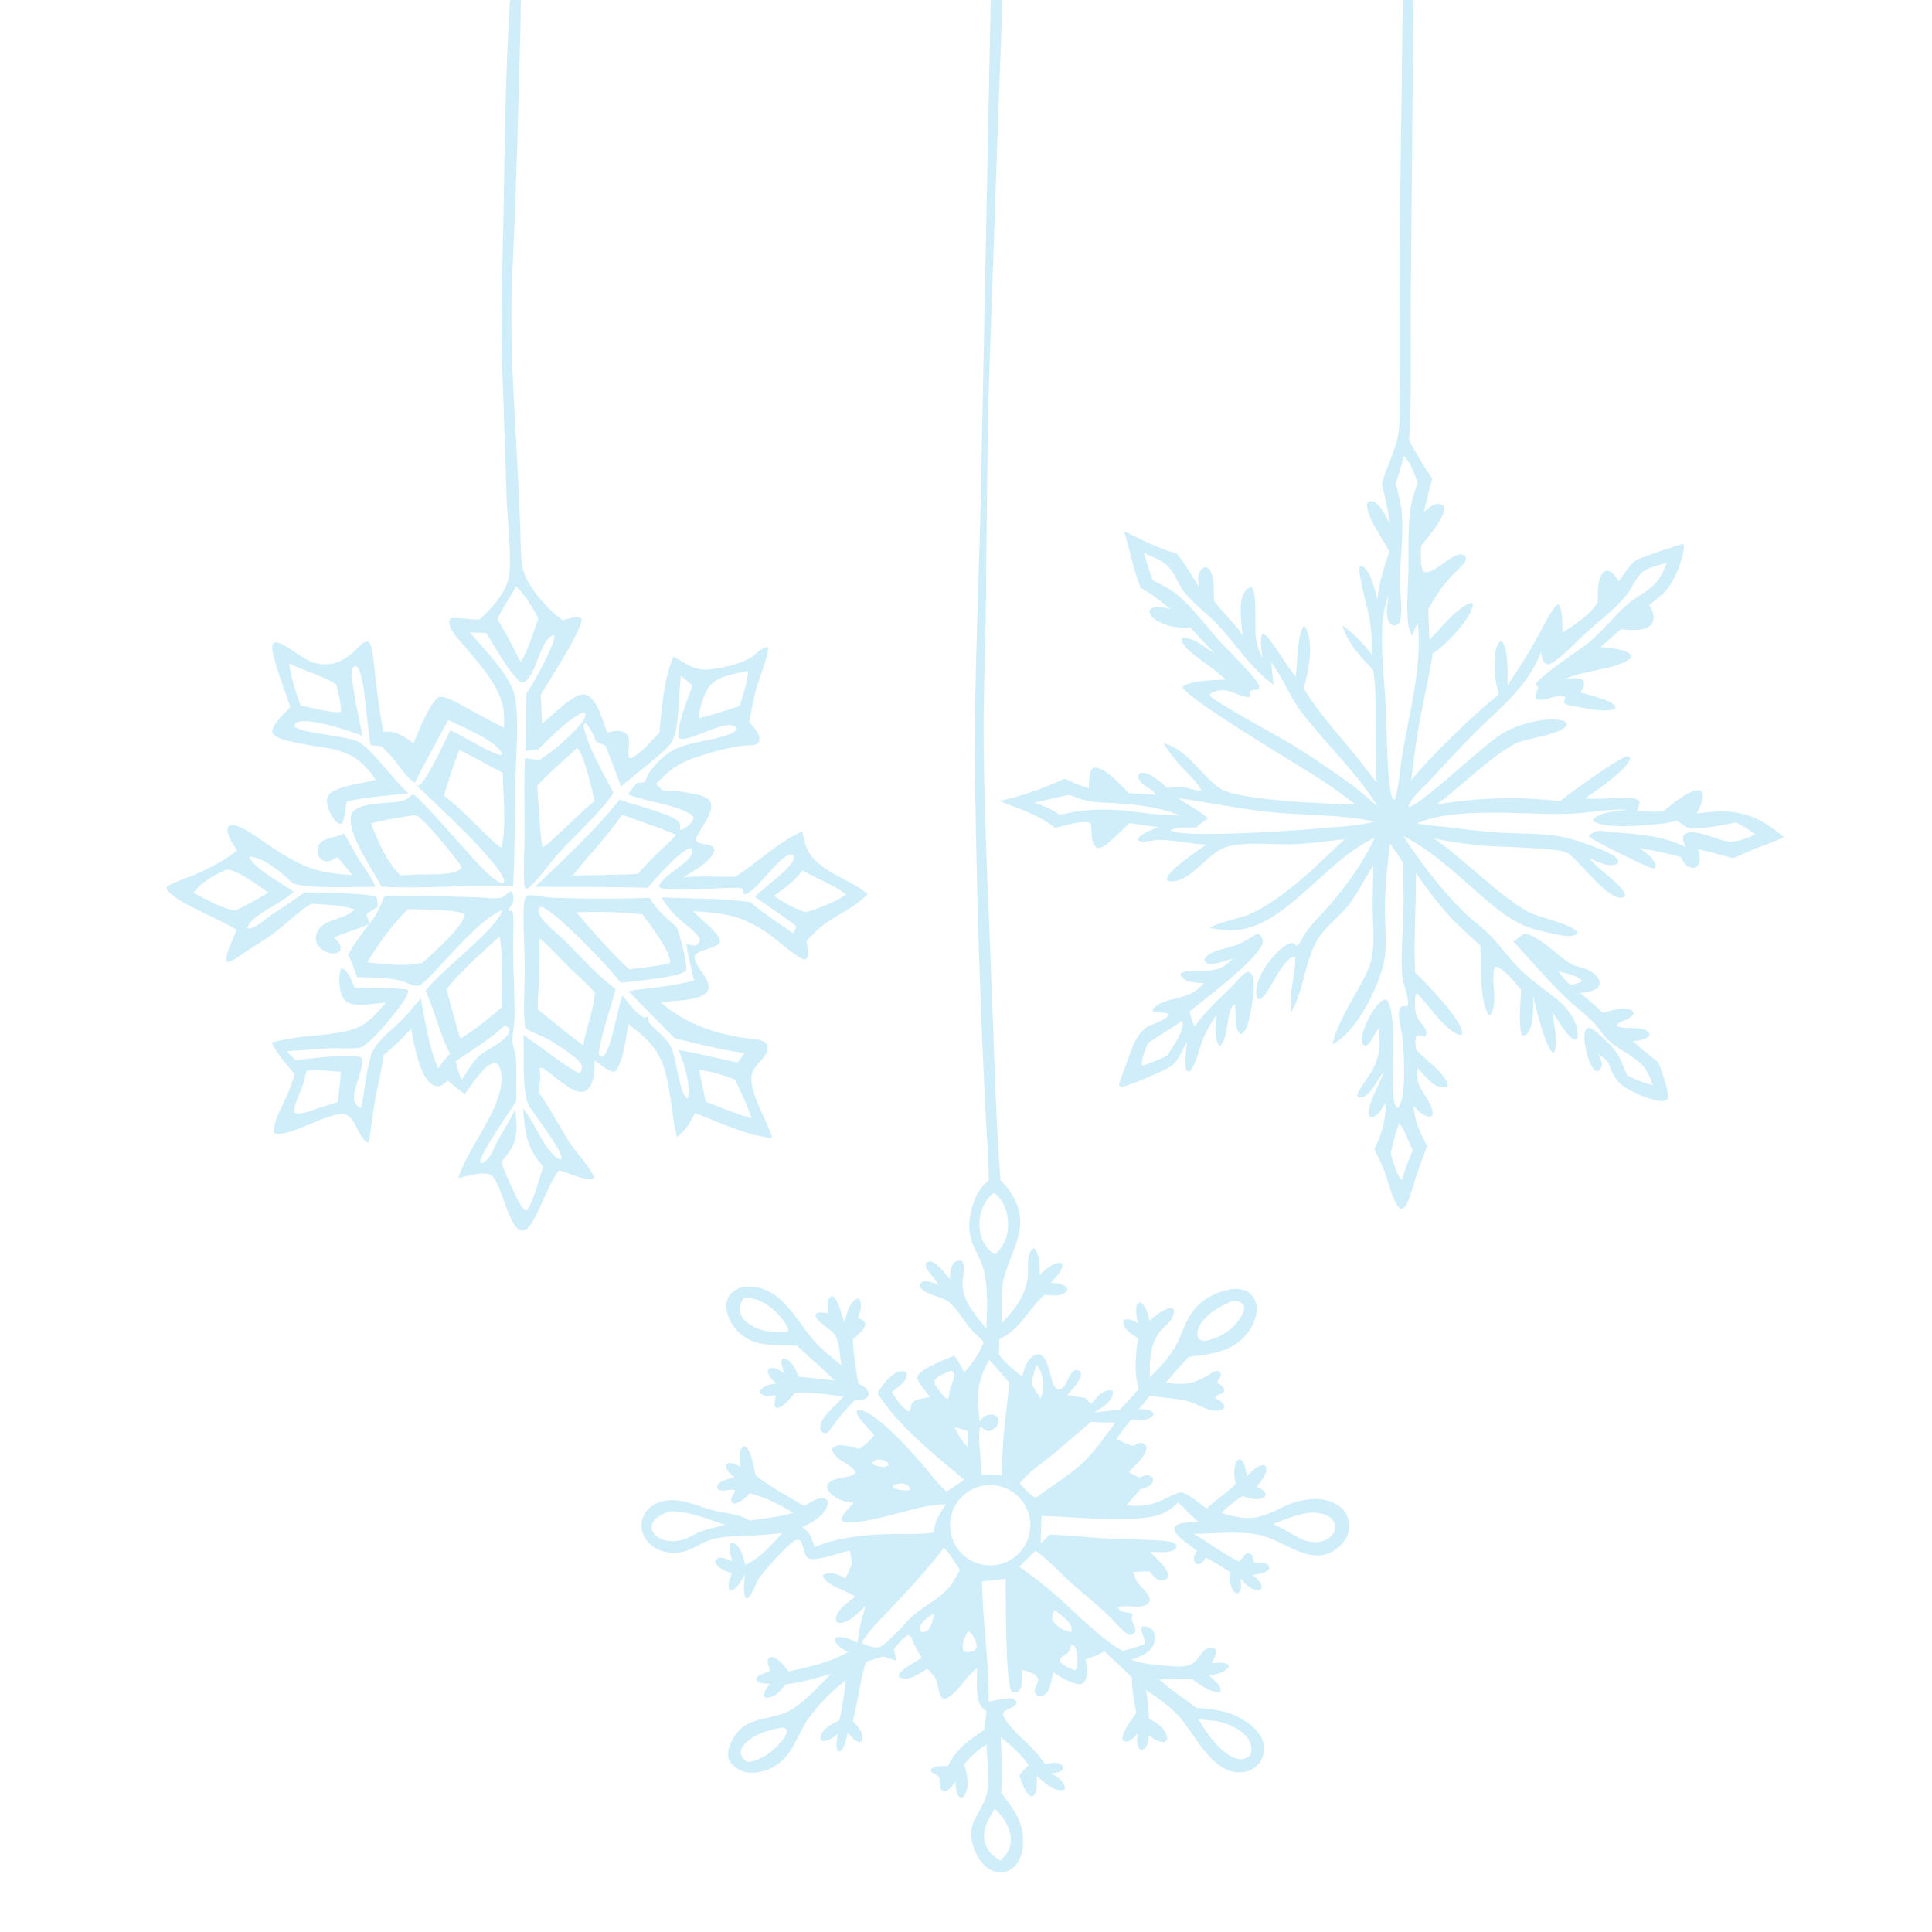 <?xml version="1.0" encoding="UTF-8"?> <svg xmlns="http://www.w3.org/2000/svg" width="477" height="477" viewBox="0 0 477 477" fill="none"><g clip-path="url(#clip0_36_7)"><path d="M183.373 317.735C183.452 317.726 183.531 317.715 183.61 317.708C192.479 316.912 195.983 325.187 200.806 330.828C202.826 333.191 205.338 335.109 207.734 337.069C207.333 334.848 207.344 331.75 206.266 329.792C205.205 327.863 201.654 326.789 201.311 324.581L201.735 324.189C202.717 323.905 203.565 324.085 204.549 324.24C204.484 323.36 204.386 322.448 204.426 321.566C204.459 320.834 204.699 320.488 205.228 320.011L205.756 320.101C207.291 321.592 207.507 324.271 208.408 326.192L208.559 326.509C208.866 325.239 209.119 323.764 209.733 322.617C210.217 321.712 210.844 320.877 211.855 320.57L212.291 320.862C212.873 322.54 212.382 323.698 211.861 325.318L213.262 326.092C213.448 326.416 213.654 326.626 213.635 327.015C213.574 328.286 211.425 329.845 210.543 330.703C210.713 334.301 211.265 338.086 211.964 341.619C213.163 342.271 214.032 342.615 214.498 343.96C214.415 344.38 214.447 344.601 214.133 344.921C213.249 345.819 212.134 345.719 210.967 345.766C208.796 347.919 206.936 350.189 205.159 352.675L204.438 353.668C203.885 353.88 203.795 353.862 203.209 353.749C202.765 353.291 202.545 353.098 202.517 352.411C202.413 349.915 206.535 346.861 208.037 345.066L208.223 344.841C204.345 344.213 200.182 343.706 196.249 343.932C195.243 345.091 193.492 347.445 191.869 347.604C191.536 347.637 191.601 347.563 191.319 347.289C191.137 346.389 191.367 345.567 191.548 344.686L191.342 344.48C190.743 344.512 190.192 344.632 189.603 344.7C188.848 344.786 188.321 344.448 187.743 343.993C187.653 343.55 187.558 343.569 187.875 343.14C188.724 341.995 190.332 341.763 191.626 341.575C190.678 340.617 189.569 339.786 189.558 338.33C189.783 338.01 189.774 337.88 190.185 337.781C191.403 337.488 192.651 338.472 193.663 339.056C193.519 338.664 193.38 338.269 193.244 337.874C192.97 337.066 192.719 336.394 193.125 335.571C193.527 335.426 193.523 335.339 193.952 335.513C195.696 336.221 196.516 338.298 197.198 339.901C200.161 340.176 203.12 340.489 206.075 340.84C203.062 337.895 199.862 335.106 196.757 332.255C192.811 331.925 188.92 332.562 185.192 330.849C182.667 329.673 180.719 327.532 179.787 324.906C179.266 323.405 179.088 321.713 179.847 320.259C180.603 318.809 181.889 318.226 183.373 317.735ZM194.073 328.866L194.62 328.701C194.687 327.581 193.133 325.607 192.394 324.779C190.442 322.592 187.705 320.646 184.699 320.474C184.345 320.454 183.998 320.474 183.644 320.494C182.882 321.577 182.515 322.505 182.729 323.848C182.945 325.205 183.936 326.193 185.027 326.943C187.791 328.844 190.862 328.949 194.073 328.866Z" fill="#D0EEF9"></path><path d="M310.349 230.568C310.722 230.626 310.882 230.739 311.197 230.935C311.53 231.417 311.827 231.965 311.773 232.577C311.445 236.264 296.86 247.151 293.681 249.729C294.03 251.022 294.453 252.263 294.914 253.52C297.591 249.632 300.822 246.825 304.148 243.536C305.153 242.541 306.133 241.216 307.246 240.361C307.737 239.984 308.005 239.944 308.596 240.037C308.832 240.277 308.88 240.301 309.072 240.627C310.249 242.623 308.919 249.656 308.306 251.985C307.984 253.211 307.533 254.685 306.383 255.361C304.533 254.352 305.42 250.001 304.824 248.096L304.506 248.056C302.522 250.944 303.565 255.546 301.305 258.159L300.934 258.125C299.703 255.96 300.077 252.993 300.335 250.64C299.048 252.481 297.927 254.346 297.054 256.422C295.946 259.055 295.564 262.544 293.57 264.648L292.95 264.289C292.215 262.572 292.983 259.207 293.042 257.286C291.904 259.072 291.326 261.083 289.795 262.627C289.4 263.025 288.945 263.401 288.452 263.671C286.983 264.475 278.031 268.417 276.864 268.351C276.464 268.328 276.476 268.195 276.25 267.913C276.25 267.377 279.792 257.857 280.227 257.047C280.876 255.84 281.729 254.683 282.817 253.837C284.231 252.739 287.903 252.04 288.622 250.441C287.607 249.73 285.861 250.196 284.638 249.673L284.541 249.289C286.519 246.642 291.103 246.751 293.953 245.335C295.254 244.688 296.241 243.766 297.273 242.772C296.084 242.646 294.642 242.624 293.497 242.293C292.6 242.033 291.854 241.488 291.404 240.671L291.556 240.306C293.34 239.302 296.3 239.787 298.326 239.638C300.916 239.447 302.592 238.621 304.255 236.673C302.399 237.163 299.738 238.448 297.892 237.829C297.455 237.363 297.416 237.372 297.384 236.741C298.758 234.474 303.621 234.115 305.931 233.047C307.441 232.348 308.905 231.4 310.349 230.568ZM283.467 257.534C282.747 259.243 281.976 260.898 281.891 262.778L282.132 263.141C284.161 262.332 286.25 261.585 288.214 260.63C289.334 258.602 292.544 254.48 291.943 252.183L291.806 252.022C289.151 254.067 286.152 255.565 283.467 257.534Z" fill="#D0EEF9"></path><path d="M376.19 230.531C379.751 230.739 384.452 235.902 387.54 237.792C389.008 238.691 390.9 238.846 392.449 239.63C393.351 240.086 394.755 241.312 394.931 242.365C395.037 243.001 394.903 243.313 394.476 243.786C393.589 244.766 391.423 245.02 390.16 245.176C392.052 246.774 393.964 248.35 395.748 250.071C397.549 249.564 400.508 248.58 402.34 249.227C402.891 249.422 403.117 249.58 403.363 250.101C402.681 251.918 399.918 251.829 399.074 253.224C401.072 254.521 405.387 252.943 407.104 254.955C407.348 255.241 407.216 255.401 407.158 255.735C406.191 256.86 404.55 256.879 403.168 257.087C405.166 258.955 407.422 260.629 409.534 262.372C410.044 264.175 412.389 269.874 411.692 271.419C411.595 271.633 411.545 271.638 411.301 271.71C409.035 272.381 404.453 270.238 402.433 269.168C399.382 267.552 398.109 265.608 397.132 262.405C396.472 261.51 395.555 260.933 394.664 260.287C394.936 260.959 395.527 262.07 395.487 262.794C395.443 263.6 395.121 263.967 394.512 264.448C393.979 264.398 393.763 264.299 393.411 263.876C391.982 262.159 390.855 257.185 391.256 254.973C391.37 254.345 391.539 254.154 392.044 253.793C392.296 253.791 392.428 253.773 392.689 253.86C393.579 254.155 394.457 255.089 395.149 255.696C397.243 257.534 399.099 259.333 400.239 261.932C400.737 263.067 401.064 264.181 401.681 265.271C401.725 265.349 401.77 265.425 401.815 265.502C403.847 266.616 405.858 267.355 408.09 267.968C407.499 266.246 406.755 264.385 405.504 263.035C403.044 260.381 399.541 259.176 396.981 256.713C395.607 255.391 394.69 253.638 393.323 252.308C391.07 250.117 388.52 248.227 386.269 246.027C381.898 241.755 377.81 236.976 373.656 232.477L376.19 230.531ZM387.923 243.245C388.715 242.987 389.517 242.746 390.298 242.459L390.536 242.122C389.603 240.831 386.335 240.302 384.832 239.818C385.694 241.207 386.567 242.291 387.923 243.245Z" fill="#D0EEF9"></path><path d="M125.91 0H128.573C128.623 5.855 128.326 11.708 128.194 17.56C127.905 29.765 127.537 41.967 127.091 54.167C126.803 61.195 126.361 68.253 126.269 75.284C126.094 88.517 127.081 101.84 127.749 115.059C128.015 120.215 128.253 125.372 128.461 130.53C128.588 133.716 128.486 137.124 129.068 140.26C129.878 144.623 135.32 150.615 138.943 153.114C140.14 152.818 141.848 152.191 143.062 152.489C143.538 152.605 143.355 152.511 143.633 152.995C143.072 156.699 135.729 167.667 133.48 171.598C133.709 173.934 133.697 176.322 133.773 178.669C136.542 176.54 139.246 173.51 142.329 171.913C143.125 171.501 143.996 171.264 144.872 171.608C147.511 172.644 148.981 178.418 149.919 180.857C151.161 180.578 152.607 180.167 153.837 180.68C156.614 181.838 154.531 185.124 155.336 187.095L155.814 187.179C158.41 185.983 160.805 182.875 162.801 180.85C163.426 174.741 163.818 167.806 166.263 162.127C168.921 163.401 170.706 165.252 173.868 165.324C177.089 165.398 184.087 163.734 186.341 161.658C187.17 160.895 188.481 159.698 189.631 159.793C190.04 161.034 187.104 168.505 186.668 170.183C185.982 172.821 185.507 175.527 184.987 178.201C185.816 179.373 187.532 180.852 187.516 182.386C187.5 183.942 186.18 183.997 184.984 184.014C180.702 184.078 170.948 186.775 167.292 188.974C165.283 190.181 163.644 191.883 161.999 193.527C162.501 194.094 163.049 194.619 163.585 195.153C166.483 195.188 169.304 195.499 172.126 196.186C173.247 196.458 174.816 196.85 175.373 197.989C176.561 200.419 172.574 204.961 171.732 207.276C172.226 208.691 174.588 208.145 175.711 208.921C176.239 209.287 176.249 209.424 176.351 210.013C175.603 212.807 171.061 215.055 168.724 216.608C172.945 216.193 177.312 216.568 181.56 216.457C187.097 212.925 192.037 207.913 198.1 205.284C198.431 206.716 198.683 208.306 199.304 209.644C201.855 215.147 209.565 216.851 214.06 220.593C214.127 220.648 214.193 220.707 214.26 220.763C209.618 225.463 203.601 226.568 199.125 232.491C199.311 233.453 199.615 234.604 199.531 235.588C199.477 236.23 199.299 236.505 198.834 236.92C197.306 237.002 191.441 231.719 189.73 230.542C183.018 225.926 179.081 225.518 171.147 224.945C172.715 226.827 177.264 230.015 177.752 232.209C178.144 233.969 172.66 234.243 171.536 235.909C171.143 237.919 174.353 240.755 174.869 242.914C175.037 243.619 174.98 244.354 174.505 244.94C172.657 247.22 165.924 247.027 163.051 247.431C168.811 252.401 175.604 254.94 183.065 256.177C184.585 256.429 187.156 256.397 188.499 257.111C189 257.377 189.381 257.73 189.492 258.3C189.9 260.396 187.192 262.269 186.166 263.894C183.528 268.072 189.666 276.635 190.642 280.982C184.262 280.318 177.588 277.128 171.616 274.811C170.411 277.228 169.256 279.046 167.131 280.764C166.304 277.705 166.046 274.469 165.562 271.337C164.078 261.743 162.825 258.526 155.087 252.831C154.705 255.571 153.815 262.734 151.798 264.571C150.256 264.741 148.125 262.684 146.813 261.82C146.765 264.017 146.853 266.661 145.48 268.513C145.029 269.122 144.492 269.478 143.725 269.57C141.175 269.875 136.645 265.444 134.522 264.022C134.006 263.677 133.709 263.565 133.111 263.696C133.729 265.13 133.158 268.032 132.955 269.608C135.921 273.779 138.212 278.349 140.996 282.628C142.117 284.351 146.677 289.294 146.641 290.91C144.942 291.864 140.185 289.473 138.252 289.03C138.159 289.009 138.066 288.989 137.972 288.969C135.295 292.661 133.994 297.189 131.754 301.132C131.213 302.085 130.373 303.641 129.193 303.825C125.617 304.381 123.859 291.437 121.135 290.071C119.226 289.113 115.146 290.444 113.123 290.871C115.661 283.498 121.115 277.416 123.279 269.968C123.953 267.644 124.24 265.109 123.049 262.906C122.593 262.584 122.4 262.373 121.801 262.507C119.202 263.084 116.381 268.163 114.706 270.128C113.294 269.056 111.91 267.946 110.557 266.799C110.005 267.265 109.263 267.983 108.53 268.134C107.777 268.289 107.146 268.096 106.531 267.669C103.543 265.587 102.178 257.51 101.489 254.01C99.355 256.374 97.156 258.523 94.678 260.526C94.299 264.177 93.272 267.856 92.622 271.478C92 274.944 91.716 278.456 91.064 281.913L90.638 282.046C89.197 281.364 87.97 277.825 86.963 276.479C86.447 275.79 85.864 275.257 84.989 275.096C81.41 274.437 71.703 280.619 68.115 279.896C67.737 279.82 67.839 279.811 67.612 279.451C67.643 276.351 69.624 273.377 70.809 270.626C71.556 268.894 72.153 267.084 72.76 265.299C70.749 262.594 68.486 260.512 67.082 257.373C68.991 256.899 70.897 256.477 72.847 256.203C77.529 255.546 85.623 255.421 89.522 253.08C91.802 251.71 93.548 249.5 95.307 247.542C92.803 247.725 89.105 248.455 86.694 247.827C85.789 247.591 85.088 247.071 84.625 246.253C83.76 244.723 83.512 241.232 84.059 239.536C84.192 239.121 84.093 239.268 84.484 239.046C85.974 239.605 86.958 242.565 87.619 243.963C90.133 243.761 98.246 243.919 100.614 244.318L100.811 244.713C100.576 245.728 100.104 246.529 99.526 247.386C97.966 249.7 91.192 258.301 88.702 258.703C88.611 258.717 88.52 258.725 88.429 258.738C86.156 259.049 83.87 258.708 81.587 258.796C77.998 258.935 74.427 259.365 70.832 259.492C71.494 260.321 72.238 261.036 73.001 261.768C75.804 261.41 87.183 259.956 89.035 261.038C90.77 262.052 86.551 269.597 87.541 272.024C87.819 272.705 88.405 273.267 89.08 273.539C89.659 272.52 90.226 265.862 90.795 263.879C91.176 262.552 91.341 260.943 91.929 259.706C93.417 256.576 97.181 253.976 99.561 251.478C101.092 249.872 102.446 248.107 103.894 246.426C104.898 251.742 105.982 258.941 108.199 263.834C109.058 262.438 109.998 261.316 111.127 260.138C108.503 255.346 107.398 249.639 105.085 244.618C109.115 239.241 122.045 230.09 124.103 224.659C117.215 227.279 106.063 242.442 103.456 243.31C102.529 243.618 101.126 242.945 100.296 242.61C96.784 241.191 91.957 241.382 88.16 241.257C87.43 239.405 86.98 237.533 85.957 235.797C87.26 233.124 89.387 230.618 91.063 228.15C88.26 229.435 85.257 230.279 82.407 231.472C83.035 232 83.689 232.566 83.99 233.356C84.207 233.926 84.146 234.24 83.942 234.792C83.351 235.281 82.848 235.448 82.09 235.398C80.838 235.316 79.587 234.681 78.774 233.724C78.206 233.054 77.869 232.244 77.986 231.353C78.508 227.369 82.986 227.301 85.739 225.865C86.4 225.519 87.01 225.001 87.593 224.538C84.219 223.392 80.426 223.371 76.901 223.134C73.669 225.005 71.02 227.787 68.07 230.057C65.704 231.877 63.047 233.39 60.555 235.041C59.373 235.825 57.852 237.096 56.5 237.467C56.142 237.566 56.244 237.53 55.895 237.322C55.765 234.979 57.638 231.805 58.41 229.563C54.267 226.893 44.355 223.229 41.55 220.075C41.173 219.651 41.111 219.435 41.174 218.887C43.182 217.703 45.469 217.023 47.619 216.136C51.215 214.654 55.274 212.54 58.336 210.153L58.578 209.962C57.634 208.66 56.675 207.216 56.267 205.642C56.087 204.952 56.134 204.531 56.513 203.938C57.432 203.488 58.398 203.848 59.285 204.221C61.166 205.012 62.848 206.286 64.532 207.421C67.996 209.754 71.699 212.361 75.579 213.925C79.285 215.42 83.034 215.805 86.978 216.046L83.303 211.595C82.249 212.222 81.289 212.961 80.006 212.572C79.394 212.386 78.933 211.883 78.659 211.328C78.316 210.632 78.338 209.686 78.581 208.964C79.345 206.69 82.628 207.008 84.517 205.944L84.828 205.765C86.128 207.52 87.021 209.563 88.153 211.424C89.684 213.939 91.543 216.197 92.697 218.928C88.351 218.972 76.155 219.454 72.614 218.175C71.866 217.905 71.267 217.116 70.673 216.595C68.312 214.523 65.009 211.822 61.766 211.516L61.616 211.832C63.463 214.926 69.493 217.954 72.499 220.199C70.584 221.916 68.31 223.124 66.137 224.473C64.57 225.445 61.556 227.21 61.12 229.08L61.349 229.269C62.019 229.22 62.512 229.036 63.099 228.702C64.318 228.009 65.454 226.958 66.629 226.163C69.492 224.227 72.388 222.378 75.171 220.324C78.687 220.393 90.196 220.421 92.849 221.4C93.316 222.172 93.195 223.14 93.198 224.015C92.193 224.518 91.359 225.016 90.479 225.72L91.2 228.081C92.593 226.482 93.317 224.973 94.165 223.061C94.375 222.588 94.595 221.836 94.885 221.427C95.346 220.777 115.829 221.492 118.157 221.549C119.716 221.588 122.217 222.013 123.694 221.63C124.431 221.438 125.251 220.601 125.824 220.111L126.315 220.159C126.519 220.407 126.636 220.608 126.692 220.929C126.931 222.302 126.654 223.051 125.819 224.15C125.525 224.537 125.623 224.285 125.592 224.849L126.426 224.879C127.04 225.54 126.666 232.187 126.669 233.468C126.684 239.332 127.078 245.218 127.041 251.068C127.029 253.065 126.494 255.009 126.528 257.019C126.55 258.355 127.218 259.601 127.328 260.942C127.625 264.526 127.415 268.29 127.416 271.892C126.039 274.171 118.27 285.211 118.557 286.937C118.87 287.127 118.829 287.211 119.117 287.12C119.885 286.875 120.663 285.889 121.092 285.244C121.703 284.322 122.02 283.21 122.554 282.237C124.099 279.425 125.868 276.721 127.208 273.801C127.333 274.908 127.43 276.018 127.5 277.13C127.787 281.467 126.572 283.667 123.78 286.839C124.583 289.291 125.653 291.735 126.782 294.054C127.354 295.226 128.698 298.506 129.952 298.941C131.297 297.948 133.48 289.989 134.105 287.991C129.959 283.457 129.606 279.538 129.13 273.662C131.943 277.099 133.393 281.63 136.369 284.86C136.921 285.458 137.685 286.21 138.542 286.24C139.461 284.695 131.659 274.905 130.578 272.964C128.792 269.755 129.46 259.627 129.245 255.478C132.032 257.408 140.843 264.213 143.026 264.944L143.384 264.617C143.526 264.133 143.736 263.706 143.645 263.202C143.31 261.348 136.776 257.376 135.011 256.434C133.282 255.512 131.353 254.948 129.726 253.849C129.052 250.998 129.584 242.235 129.557 238.74C129.521 233.914 129.125 229.002 129.288 224.188C129.322 223.179 129.437 222.284 129.843 221.35C130.28 221.026 130.653 220.984 131.182 221.009C132.83 221.088 134.463 221.543 136.145 221.624C144.213 221.947 152.29 221.962 160.358 221.67C162.188 224.687 164.465 226.639 167.081 228.908C167.915 231.166 169.743 237.436 169.373 239.685C167.663 241.282 155.966 242.329 153.226 242.627C151.143 239.516 136.739 224.527 133.681 223.924C133.355 223.86 133.424 223.922 133.128 224.161C132.997 224.56 132.898 224.717 132.963 225.146C133.086 225.957 133.623 226.613 134.14 227.218C135.643 228.981 137.596 230.44 139.247 232.08C143.463 236.266 147.265 240.582 151.999 244.227C150.963 248.154 148.035 256.762 147.841 260.284C148.189 260.732 148.236 260.722 148.79 260.872C150.882 259.636 152.486 248.909 153.565 246.088L153.681 245.791C155.134 247.505 157.051 250.321 159.09 251.277C159.455 251.127 159.715 251.042 160.11 250.973C160.071 251.482 160.126 251.91 160.21 252.412C161.856 254.471 164.496 256.131 165.679 258.488C167.03 261.176 167.653 269.914 169.681 271.256L169.929 270.905C170.343 266.778 168.987 263.034 167.552 259.246C172.435 260.055 177.202 261.301 182.038 262.329C182.707 261.618 183.265 260.79 183.845 260.006C177.951 259.151 172.244 257.779 166.484 256.287C162.781 252.379 158.877 248.654 155.204 244.731C160.57 243.712 166.07 243.62 171.33 242.059C170.753 239.105 169.816 236.162 169.486 233.174C169.76 232.862 170.98 233.611 171.831 233.44C172.416 232.971 172.583 232.647 172.88 231.982C171.916 229.943 168.827 228.066 167.194 226.456C165.658 224.943 164.401 223.374 163.251 221.553C170.586 221.935 177.947 221.654 185.241 222.751L185.241 222.768C188.552 225.522 192.288 227.98 195.833 230.429C196.118 229.895 196.517 229.312 196.523 228.693C196.526 228.309 187.397 222.23 186.365 221.357C188.448 219.318 194.956 214.688 195.841 212.413C196.079 211.801 196.035 211.658 195.824 211.081C193.231 209.921 187.131 219.834 184.172 220.701C183.767 220.82 183.928 220.8 183.508 220.558L183.431 219.724C183.35 219.605 183.302 219.455 183.188 219.368C182.247 218.649 166.33 220.423 163.192 219.228C162.734 219.053 162.896 219.168 162.678 218.684C164.233 215.645 169.541 213.625 170.857 210.78C171.072 210.315 171.052 209.88 170.828 209.44C170.748 209.432 170.669 209.413 170.589 209.417C168.278 209.52 161.491 217.279 159.902 219.204C150.671 218.879 141.369 219.046 132.123 218.931C139.285 212.025 146.797 205.25 152.946 197.408C156.446 198.76 165.148 200.69 167.574 202.837C167.814 203.295 167.919 203.586 167.908 204.098C167.901 204.405 167.897 204.607 167.945 204.918C169.02 204.726 170.191 203.726 170.817 202.854C171.179 202.349 171.249 202.071 171.147 201.473C167.551 198.68 159.631 198.015 155.029 196.114C155.749 195.079 156.463 194.164 157.345 193.256C158.032 193.224 158.787 193.299 159.359 192.871C159.533 192.314 159.72 191.729 160.003 191.216C160.597 190.139 161.594 189.094 162.419 188.186C167.178 182.946 172.818 183.683 178.983 181.649C180.081 181.287 181.367 180.972 181.919 179.889L181.778 179.542C179.24 177.283 170.929 183.056 167.938 182.363C167.7 182.308 167.677 182.292 167.583 182.074C166.72 180.075 170.217 171.42 170.987 169.213L168.113 166.887C167.664 170.713 167.639 174.595 167.194 178.425C166.99 180.183 166.641 181.998 165.645 183.495C164.037 185.91 156.223 191.525 153.344 194.187C152.039 190.837 150.858 187.447 149.512 184.111C148.74 183.734 147.918 183.423 147.127 183.084C146.483 181.266 145.912 180.022 144.615 178.543L144.004 178.982C145.19 184.743 148.87 190.542 151.465 195.806C147.784 201.103 142.054 206.063 137.709 210.92C135.538 213.347 133.07 216.981 130.692 219.027C130.319 219.348 130.282 219.427 129.781 219.363C129.582 219.066 129.498 218.851 129.469 218.492C129.131 214.315 129.507 209.861 129.524 205.662C129.548 199.516 129.314 193.293 129.606 187.16C130.78 187.381 131.976 187.488 133.162 187.623C136.453 185.651 141.285 181.421 143.647 178.392C144.245 177.626 144.607 177.096 144.478 176.081L144.136 175.902C141.087 176.695 135.22 182.76 132.782 185.114C131.734 185.137 130.723 185.234 129.684 185.371C129.92 180.669 129.928 175.943 129.985 171.236C131.442 169.193 137.191 158.916 136.881 156.881L136.506 156.828C133.196 158.352 132.661 165.858 129.77 168.131C129.258 168.534 129.164 168.54 128.572 168.431C125.827 166.357 121.966 159.317 120.057 156.271L115.992 156.145C119.457 160.2 124.923 165.678 126.746 170.605C128.436 175.175 127.299 187.942 127.219 193.432C127.095 201.85 127.129 210.3 126.685 218.709C115.818 218.353 105.021 219.53 94.144 218.909C92.073 214.694 85.999 206.402 86.617 201.733C87.183 197.448 96.73 198.78 99.913 197.532C100.464 197.316 100.994 196.849 101.446 196.473L101.731 196.233C101.857 196.215 101.987 196.145 102.11 196.178C103.328 196.512 116.272 211.461 118.202 213.465C119.533 214.847 121.561 216.858 123.224 217.799C123.695 218.066 123.813 218.147 124.346 218.012L124.492 217.437C123.495 212.988 107.005 197.939 102.703 193.773L102.77 193.651L103.331 194.016C105.266 192.99 109.873 182.929 111.201 180.271C114.193 181.589 121.261 186.16 123.741 186.432L123.951 186.122C122.695 182.951 113.896 179.294 110.651 177.785C107.899 182.973 105.002 188.028 102.413 193.309C100.198 191.682 99.132 189.847 97.434 187.739C96.443 186.51 95.321 185.38 94.217 184.252L91.508 183.985C90.644 180.14 90.16 167.225 88.342 164.808C88.055 164.427 88.036 164.513 87.607 164.443C87.417 164.605 87.281 164.703 87.132 164.92C86.048 166.49 89.037 179.104 89.525 181.683C86.561 180.526 75.908 176.926 73.326 178.391C72.808 178.684 72.795 178.807 72.689 179.344C74.329 181.063 85.282 181.551 88.607 183.191C91.422 184.581 97.561 192.956 100.834 195.908C95.757 196.461 90.659 196.689 85.677 197.893C85.155 199.515 85.314 201.917 84.432 203.322L83.893 203.425C82.684 202.929 81.918 201.594 81.41 200.448C80.948 199.405 80.358 197.569 80.996 196.477C82.384 194.102 90.086 193.353 92.796 192.549C87.224 184.224 82.185 185.251 73.45 183.438C71.72 183.079 69.686 182.702 68.149 181.801C67.799 181.596 67.293 181.224 67.233 180.798C66.973 178.967 70.514 175.914 71.669 174.564C70.782 171.686 66.987 161.969 67.213 159.668C67.279 158.997 67.352 158.938 67.852 158.561C70.122 158.517 74.468 162.633 77.103 163.486C81.175 164.803 84.621 163.577 87.557 160.707C88.27 160.011 89.157 158.949 90.066 158.54C90.553 158.32 90.656 158.402 91.12 158.587C91.491 159.099 91.646 159.55 91.782 160.168C92.252 162.307 92.379 164.653 92.637 166.829C93.188 171.475 93.727 176.126 94.702 180.706C97.822 180.3 99.706 181.776 102.096 183.523C103.529 180.271 105.584 174.445 108.209 172.12C109.044 171.964 109.74 172.141 110.528 172.425C112.479 173.128 114.389 174.353 116.221 175.344C118.942 176.824 121.685 178.263 124.45 179.66C124.446 178.093 124.554 176.415 124.268 174.872C123.243 169.346 118.616 164.246 115.111 160.036C113.994 158.694 112.694 157.376 111.739 155.913C111.183 155.061 110.755 154.125 110.975 153.098C111.114 152.961 111.21 152.76 111.39 152.687C112.384 152.287 116.581 153.047 118.038 152.945L118.41 152.916C118.464 152.872 118.519 152.828 118.572 152.781C121.33 150.341 125.164 145.975 125.682 142.197C126.338 137.418 125.31 128.406 125.089 123.219L123.888 86.899C123.61 75.541 124.127 64.24 124.313 52.891C124.601 35.302 124.811 17.558 125.91 0ZM109.625 196.456C114.202 199.887 118.091 204.415 122.354 208.238L123.789 209.393C125.123 203.79 124.183 196.604 124.141 190.818C120.505 189.041 117.119 186.85 113.41 185.195C111.907 188.885 110.732 192.631 109.625 196.456ZM91.606 203.296C93.321 207.744 95.407 212.725 98.867 216.132C100.558 216.037 102.264 215.891 103.958 215.887C106.277 215.81 111.963 216.2 113.702 214.519C113.854 214.372 113.879 214.285 113.959 214.114C112.836 212.077 104.66 202.055 102.887 201.414C102.782 201.376 102.294 201.303 102.203 201.289C98.642 201.804 95.084 202.354 91.606 203.296ZM55.8 214.725C52.651 216.216 49.904 217.594 47.752 220.43C50.447 221.764 55.242 224.613 58.187 224.787C60.941 223.461 63.654 221.938 66.278 220.372C64.055 218.856 58.365 214.469 55.8 214.725ZM146.932 245.109C144.972 242.841 142.641 240.919 140.506 238.82C138.07 236.423 135.815 233.806 133.178 231.628C133.217 235.235 133.171 238.842 133.039 242.447C132.958 244.692 132.728 246.985 132.773 249.227C136.526 252.183 140.2 255.297 144.041 258.132L144.375 256.153C145.343 252.521 146.482 248.851 146.932 245.109ZM122.795 152.942C124.98 156.297 126.735 159.933 128.572 163.486C130.483 160.289 131.646 156.15 132.936 152.661C131.427 149.925 129.706 146.947 127.445 144.761C125.907 147.427 124.036 150.138 122.795 152.942ZM200.962 224.658C203.766 223.547 206.46 222.548 208.947 220.807C205.624 218.351 201.692 216.953 198.116 214.921C196.35 217.365 193.54 219.495 191.061 221.197C193.598 222.844 195.908 224.215 198.789 225.199L200.962 224.658ZM74.231 174.176C76.01 174.543 82.701 176.293 84.187 175.72C84.235 173.537 83.492 171.135 83.06 168.984C79.437 166.76 75.212 165.65 71.385 163.828C71.86 167.176 73.037 171.005 74.231 174.176ZM123.302 231.22C118.87 235.359 113.978 239.472 110.214 244.244C111.178 247.661 112.12 251.085 113.039 254.514C113.254 255.153 113.45 255.803 113.707 256.425C117.337 254.161 120.617 251.526 123.828 248.713C123.84 244.501 124.27 234.674 123.302 231.22ZM78.888 273.499L83.39 272.094C83.727 269.616 83.984 267.129 84.161 264.635C81.6 264.448 79 264.183 76.432 264.187L75.74 264.407C75.32 265.293 75.278 266.41 74.958 267.366C74.311 269.302 73.322 271.226 72.797 273.185C72.661 273.689 72.549 274.114 72.658 274.636C73.457 275.126 74.396 274.907 75.272 274.692C76.493 274.394 77.702 273.914 78.888 273.499ZM124.457 253.344C120.792 256.696 116.607 259.22 112.506 261.985C112.899 263.148 113.325 265.634 114.036 266.521C115.332 264.668 116.421 262.596 118.008 260.974C119.893 259.046 125.779 257.011 125.793 254.016C125.421 253.564 125.325 253.469 124.721 253.362C124.634 253.346 124.545 253.35 124.457 253.344ZM100.703 224.497C96.749 228.405 93.55 232.862 90.662 237.595C94.814 238.017 100.337 238.738 104.35 237.656C106.482 235.678 114.543 228.703 114.607 225.959C114.614 225.662 114.423 225.599 114.223 225.414C111.252 224.548 104.028 224.499 100.703 224.497ZM172.62 264.137C173.137 266.763 173.676 269.384 174.237 272C177.968 273.337 181.728 275.123 185.567 276.066C184.467 272.845 182.986 269.512 181.401 266.5C178.451 265.31 175.75 264.619 172.62 264.137ZM182.643 174.235C183.487 171.538 184.342 168.862 184.701 166.047C184.633 165.917 184.599 165.751 184.479 165.665C181.271 166.426 176.795 166.85 174.865 169.852C173.608 171.808 172.835 174.682 172.483 176.963L172.675 177.294C176.04 176.383 179.392 175.509 182.643 174.235ZM164.849 237.956L165.444 237.682C165.701 235.081 160.367 228.078 158.604 225.755C153.192 225.126 147.722 225.063 142.279 225.229C146.418 230.037 150.669 235.017 155.35 239.305C158.521 238.968 161.716 238.555 164.849 237.956ZM142.475 184.603C139.292 187.828 135.63 190.599 132.654 194.019C133.012 199.081 133.213 204.218 133.895 209.247C134.486 208.828 135.143 208.422 135.694 207.957C139.417 204.603 142.924 200.922 146.803 197.754C146.204 195.161 144.16 186.026 142.475 184.603ZM153.555 201.129C149.972 206.568 145.385 211.049 141.419 216.162C145.931 216.111 150.442 216.019 154.953 215.887L157.428 215.75C159.25 213.742 161.142 211.799 163.102 209.926C164.355 208.704 165.879 207.499 166.899 206.089C162.519 204.212 158.01 202.797 153.555 201.129Z" fill="#D0EEF9"></path><path d="M244.603 0H247.359C247.361 8.574 246.838 17.159 246.556 25.729L244.149 95.027C243.647 113.515 243.636 131.992 243.403 150.483C243.262 161.717 242.736 172.974 242.86 184.208C243.078 204 244.083 223.842 244.833 243.624C245.438 259.554 245.825 275.491 246.999 291.392C247.096 291.483 247.195 291.571 247.29 291.663C248.77 293.079 250.075 295.024 250.881 296.905C253.918 303.993 249.227 309.412 247.735 316.1C246.986 319.46 247.338 323.238 247.392 326.656C250.568 323.215 253.446 319.654 253.788 314.796C253.894 313.288 253.641 311.584 254.018 310.123C254.2 309.417 254.494 308.603 255.137 308.21L255.379 308.285C256.816 309.927 256.703 312.634 256.714 314.681C258.007 313.613 259.995 311.644 261.806 311.781C262.17 311.808 262.084 311.865 262.35 312.204C262.271 313.991 260.537 315.423 259.409 316.687C260.742 316.825 262.325 316.815 263.311 317.851C263.606 318.162 263.514 318.22 263.498 318.61C263.321 318.844 263.307 318.888 263.04 319.093C261.636 320.168 259.498 319.799 257.873 319.7C253.632 323.488 252.101 328.083 246.714 330.677L246.636 334.474C248.283 336.626 250.255 338.215 252.364 339.883C252.693 338.73 253.012 337.435 253.603 336.386C254.06 335.575 255.114 334.551 256.07 334.402C256.434 334.345 256.778 334.414 257.082 334.611C258.594 335.597 259.029 338.303 259.494 339.931C259.832 341.114 260.047 342.474 261.189 343.108C263.572 342.886 263.404 339.596 265.126 338.487C265.667 338.14 265.968 338.303 266.535 338.452C266.77 338.723 266.914 338.765 266.907 339.154C266.875 340.949 264.584 343.185 263.453 344.455C264.938 344.658 266.421 344.882 267.9 345.126L269.384 346.664C270.327 345.529 271.214 344.347 272.546 343.646C273.305 343.246 273.826 343.108 274.646 343.381L274.816 343.917C274.341 346.299 272.086 347.483 270.23 348.741L276.498 347.988C278.132 346.388 279.67 344.631 281.175 342.91C279.896 338.899 280.426 334.486 280.935 330.384C280.191 329.908 279.387 329.438 278.714 328.864C277.956 328.217 277.418 327.316 277.306 326.325C277.502 325.992 277.473 325.866 277.88 325.758C278.928 325.479 280.04 326.202 280.958 326.651C280.697 325.236 280.019 323.085 280.916 321.822C281.132 321.519 281.273 321.6 281.611 321.566C283.141 322.615 283.34 324.419 283.846 326.09C284.93 325.125 285.958 324.198 287.272 323.562C288.029 323.196 288.774 322.813 289.612 323.109C289.817 323.464 289.86 323.409 289.85 323.761C289.798 325.58 288.462 326.682 287.264 327.831C283.768 331.185 283.924 335.597 283.855 340.067C286.534 337.38 289.165 334.773 290.789 331.286C291.914 328.869 292.786 326.186 294.318 323.992C296.395 321.016 300.195 318.902 303.764 318.342C305.413 318.084 307.147 318.202 308.507 319.262C309.506 320.04 310.078 321.196 310.229 322.441C310.52 324.85 309.356 327.406 307.894 329.255C304.292 333.807 298.839 334.396 293.484 334.996C291.558 337.091 289.662 339.193 287.845 341.384C292.179 342.022 294.622 341.755 298.394 339.47C299.072 339.059 299.74 338.515 300.545 338.433C301.088 338.684 301.154 338.696 301.45 339.207C301.424 339.895 301.14 340.237 300.753 340.772C300.507 341.111 300.584 340.889 300.644 341.428C300.892 341.6 301.143 341.772 301.384 341.954C302.025 342.435 302.167 342.643 302.266 343.404C301.93 344.017 301.363 344.158 300.751 344.418C300.323 344.601 300.293 344.771 300.035 345.147L300.061 345.22C300.283 345.333 300.502 345.45 300.72 345.571C301.55 346.026 302.067 346.385 302.343 347.321L302.016 347.846C301.214 348.268 300.359 348.375 299.459 348.231C297.381 347.899 295.231 346.439 293.083 345.909C290.097 345.172 286.898 345.15 283.86 344.567C283.028 345.76 282.104 346.841 281.15 347.936C281.96 347.929 282.904 347.861 283.682 348.134C284.226 348.325 284.57 348.59 284.838 349.105L284.659 349.607C282.968 350.969 281.417 350.708 279.401 350.496C277.934 351.945 276.742 353.673 275.601 355.38C277.005 355.74 278.473 356.851 279.825 356.971C280.488 356.608 281.051 356.241 281.826 356.203C282.512 356.514 282.641 356.552 283.052 357.172C283.213 359.37 280.078 361.835 278.741 363.472C279.552 363.946 280.397 364.37 281.225 364.813C281.748 364.617 282.461 364.289 283.022 364.244C283.632 364.196 283.977 364.335 284.465 364.673C284.684 365.138 284.809 365.36 284.586 365.886C284.089 367.06 282.715 367.343 281.62 367.628L278.12 371.64C282.245 372.108 284.63 371.565 288.308 369.723C289.247 369.253 290.234 368.671 291.271 368.463C292.796 368.157 296.497 371.54 297.93 372.454C300.145 370.288 302.841 368.612 305.068 366.436C304.868 365.378 304.693 364.27 304.72 363.191C304.745 362.195 304.977 361.058 305.715 360.347C306.075 360.313 306.179 360.216 306.485 360.465C307.507 361.299 307.605 363.261 307.826 364.489C308.089 364.214 308.357 363.943 308.628 363.675C309.637 362.684 310.627 361.705 312.118 361.713C312.408 361.927 312.547 361.927 312.615 362.314C312.916 364.031 311.226 365.839 310.241 367.084C310.719 367.303 311.329 367.539 311.745 367.857C312.227 368.226 312.397 368.521 312.514 369.103C312.317 369.471 312.347 369.548 311.948 369.744C310.301 370.553 308.408 369.914 306.788 369.376C304.87 370.54 303.19 371.94 301.589 373.506C313.117 377.475 314.089 371.024 323.609 370.14C326.273 369.893 329.072 370.476 331.14 372.268C332.369 373.332 333.03 374.918 333.11 376.526C333.204 378.39 332.47 380.002 331.169 381.324C324.397 388.204 317.372 380.021 310.411 378.847C305.279 377.983 299.895 378.607 294.714 378.725C298.58 380.853 302.023 383.675 306.002 385.593C306.579 384.78 307.062 383.94 307.947 383.438C309.911 383.469 308.891 385.504 309.986 385.878C311.025 386.233 311.974 385.56 313.095 386.3C313.352 386.801 313.376 386.89 313.343 387.452C312.382 388.492 310.504 388.63 309.167 388.873C309.897 389.376 310.594 389.9 311.083 390.656C311.392 391.135 311.568 391.591 311.451 392.162C311.017 392.54 310.903 392.599 310.286 392.569C308.649 392.489 307.33 390.861 306.275 389.785C306.385 390.438 306.452 391.078 306.419 391.743C306.382 392.479 306.18 392.924 305.643 393.415C305.122 393.328 305.01 393.313 304.646 392.894C303.519 391.597 303.699 389.814 303.792 388.227C301.802 386.887 299.79 385.636 297.656 384.537C297.439 384.898 297.191 385.411 296.893 385.705C296.445 386.146 296.106 386.101 295.523 386.139C295.058 385.805 294.86 385.655 294.757 385.039C294.638 384.327 295.184 383.525 295.515 382.928C294.1 381.65 290.705 379.664 290.015 377.976C289.779 377.401 289.854 377.292 290.1 376.772C291.666 375.649 294.104 375.906 295.963 375.868C294.22 374.278 292.568 372.636 290.93 370.942C289.411 372.346 288.07 373.408 286.044 374.043C279.472 376.105 264.457 374.426 257.143 374.28C257.124 376.531 256.93 378.76 256.971 381.019C257.721 380.325 258.44 379.594 259.169 378.878C263.777 379.035 268.42 379.569 273.032 379.826C277.34 380.065 281.661 380.033 285.964 380.324C287.251 380.411 289.594 380.441 290.483 381.458C290.472 382.037 290.413 382.188 289.92 382.583C288.712 383.553 285.52 383.149 283.986 383.123C285.475 384.874 287.835 386.607 288.48 388.852C288.428 389.155 288.456 389.46 288.218 389.68C287.822 390.047 287.064 390.214 286.534 390.172C285.397 390.081 284.468 388.719 283.764 387.93L279.741 388.095C280.032 388.926 280.378 389.977 280.869 390.712C281.855 392.191 283.801 393.3 283.93 395.209C282.569 397.964 277.996 395.751 276.068 396.903C276.167 397.11 276.235 397.285 276.391 397.465C276.944 398.102 278.694 398.146 279.524 398.312L279.677 398.639C278.82 400.559 280.51 400.996 280.333 402.755C279.943 403.274 279.851 403.42 279.268 403.681C278.756 403.64 278.458 403.528 278.061 403.217C276.314 401.847 274.802 399.925 273.177 398.391C270.225 395.605 267.008 393.092 263.997 390.367C261.348 387.97 258.76 385.032 255.846 382.995C255.777 382.947 255.707 382.901 255.638 382.854L251.64 386.796C254.893 389.087 258.028 391.54 261.035 394.146C265.206 397.824 272.471 405.277 277.242 407.585C278.983 407.063 280.852 406.705 282.475 405.881C283.214 404.901 281.472 403.407 281.88 401.685L282.275 401.494C282.693 401.524 283.044 401.558 283.436 401.713C284.108 401.979 284.596 402.271 284.887 402.967C285.289 403.928 285.23 405.123 284.798 406.064C283.791 408.264 281.449 408.976 279.365 409.767C281.809 410.782 284.796 410.98 287.41 411.214C290.079 411.452 293.585 412.073 295.497 409.782C296.155 408.994 296.745 407.944 297.559 407.318C298.206 406.822 298.9 406.69 299.693 406.816C299.944 407.038 300.094 407.079 300.153 407.435C300.35 408.651 299.665 409.678 299.071 410.67C299.874 410.555 300.687 410.443 301.501 410.491C302.183 410.53 302.95 410.675 303.416 411.207L303.291 411.729C301.897 413.143 300.421 413.304 298.543 413.71C299.174 414.319 299.847 414.889 300.474 415.5C301.05 416.062 301.394 416.684 301.396 417.498L301.042 417.773C298.558 417.83 296.237 415.908 294.301 414.56C291.597 414.555 288.895 414.585 286.193 414.65C289.042 417.174 292.357 419.362 295.403 421.655C299.284 421.941 302.87 422.308 306.34 424.241C308.662 425.535 311.192 427.558 311.889 430.227C312.281 431.729 312.032 433.547 311.208 434.868C310.357 436.208 308.988 437.136 307.429 437.434C299.635 438.894 295.368 428.506 291.131 423.812C288.748 421.171 285.799 419.22 282.893 417.214C283.422 419.562 283.5 421.943 283.71 424.334C284.429 424.729 285.147 425.127 285.811 425.612C287.038 426.508 287.978 427.642 288.191 429.175C287.981 429.792 287.975 429.768 287.403 430.09C285.843 430.142 284.806 429.231 283.587 428.379C283.504 429.309 283.491 430.355 283.033 431.187C282.736 431.728 282.397 431.879 281.839 432.052L281.266 431.733C280.441 430.455 280.736 429.338 280.923 427.92C280.328 428.55 279.489 429.624 278.663 429.913C278.078 430.118 277.787 429.992 277.265 429.77L277.072 429.232C277.37 426.997 279.291 424.778 280.537 422.931C279.969 419.98 279.45 417.2 279.471 414.183C277.301 411.94 274.93 409.85 272.65 407.716C271.169 408.634 269.706 409.141 268.051 409.64C268.196 411.148 268.557 412.918 268.132 414.385C267.91 415.151 267.605 415.416 266.929 415.806C264.691 416 261.887 414.019 260.003 412.885C259.656 414.413 259.417 417.025 258.255 418.102C257.694 418.623 257.18 418.836 256.41 418.835C255.848 418.516 255.799 418.401 255.481 417.829C255.444 417.235 255.511 416.932 255.756 416.383C255.85 416.171 255.955 415.963 256.04 415.747C256.254 415.207 256.476 414.715 256.138 414.17C255.413 412.998 253.401 412.564 252.163 412.191C252.238 413.397 252.408 414.728 252.239 415.925C252.128 416.718 251.9 417.207 251.258 417.704C250.657 417.882 250.419 417.899 249.825 417.693C248.156 415.944 248.381 393.916 248.262 389.81L242.436 390.43C242.62 400.346 244.209 410.208 244.087 420.17C245.765 419.839 247.929 419.167 249.616 419.315C250.371 419.381 250.517 419.581 250.982 420.154C251.085 421.755 248.351 421.55 247.64 423.027C247.573 425.197 253.487 430.144 255.041 431.819C256.147 433.011 257.133 434.297 258.099 435.603C258.689 435.451 259.297 435.276 259.906 435.226C260.941 435.14 261.71 435.4 262.509 436.039C262.585 436.376 262.712 436.489 262.486 436.792C261.843 437.652 260.534 437.671 259.549 437.807C260.887 438.633 262.572 439.558 262.93 441.227C263.012 441.607 263.001 441.493 262.794 441.817C262.388 441.988 262.529 441.967 262.054 441.994C259.848 442.119 257.56 439.819 255.976 438.492C255.984 439.474 256.023 440.482 255.941 441.461C255.884 442.145 255.686 442.977 255.1 443.399C254.812 443.607 254.611 443.459 254.292 443.388C252.823 442.024 252.363 440.246 251.677 438.411C252.324 437.408 253.133 436.598 253.961 435.748C252.059 433.065 249.645 430.945 247.089 428.904C247.287 433.471 247.499 438.06 247.199 442.627C249.638 445.982 252.022 448.649 252.494 452.936C252.774 455.476 252.505 458.436 250.804 460.465C249.895 461.549 248.612 462.236 247.188 462.279C245.554 462.329 244.024 461.518 242.893 460.386C241.612 459.104 240.742 457.392 240.235 455.666C238.403 449.423 242.668 447.76 243.718 442.438C244.443 438.762 243.638 434.445 243.578 430.685C241.527 431.952 239.584 433.691 238.09 435.58C238.679 437.909 239.349 440.166 238.5 442.551C238.267 443.207 237.993 443.624 237.362 443.916C237.221 443.842 237.066 443.794 236.941 443.697C235.974 442.94 235.958 440.993 235.892 439.882C235.128 440.888 234.462 442.032 233.134 442.292C231.361 441.608 232.34 439.481 231.752 438.684C231.343 438.128 230.304 437.943 229.785 437.219L229.856 436.823C230.959 435.784 232.623 436.043 234.036 436.061C236.098 431.724 239.195 429.726 243.025 427.044L243.558 422.476C243.191 422.189 242.827 421.901 242.491 421.576C240.704 419.845 241.271 414.262 241.267 411.842C238.369 413.851 236.409 418.386 233.182 419.508C231.684 419.264 231.712 415.888 231.049 414.592C230.565 413.645 229.687 412.774 228.987 411.975C227.653 412.786 226.029 413.954 224.503 414.339C223.681 414.547 222.649 414.484 221.926 414.033L221.864 413.568C222.969 411.622 225.823 410.636 227.552 409.255C226.815 407.968 225.915 406.654 225.394 405.266C225.13 404.562 224.987 403.997 224.279 403.659C222.813 404.349 221.674 405.995 220.669 407.23C220.974 408.138 221.097 409.092 221.258 410.034L218.18 408.987C216.695 409.313 215.234 409.863 213.79 410.341C212.327 415.109 211.863 420.129 210.534 424.943C211.124 425.569 211.763 426.215 212.235 426.935C212.79 427.781 213.088 428.695 212.908 429.705C212.656 429.925 212.578 430.118 212.216 430.086C211.068 429.988 210.014 428.546 209.274 427.749C209.031 429.045 208.767 430.761 207.945 431.826C207.614 432.255 207.609 432.333 207.052 432.411C206.996 432.35 206.931 432.295 206.883 432.227C206.188 431.259 206.715 429.222 206.862 428.106C205.839 428.845 204.558 429.956 203.222 429.832C202.806 429.794 202.828 429.691 202.582 429.402C202.568 429.103 202.55 429.059 202.618 428.729C203.022 426.759 205.615 425.519 207.235 424.736C208.017 421.523 208.423 418.231 208.818 414.953C205.354 417.285 200.541 422.411 198.513 426.002C197.033 428.625 195.947 431.543 193.935 433.826C191.926 436.105 189.238 437.481 186.195 437.648C184.2 437.757 182.577 437.323 181.097 435.945C180.258 435.163 179.768 434.423 179.75 433.246C179.729 431.851 180.304 430.42 180.984 429.228C184.394 423.25 190.456 425.084 195.452 422.07C199.026 419.912 202.2 416.191 205.191 413.267C201.452 414.35 197.823 415.413 193.944 415.876C193.637 416.278 193.328 416.675 192.994 417.055C192.087 418.089 190.771 419.155 189.318 419.163C188.942 419.165 188.917 419.043 188.663 418.813C188.53 417.586 189.378 416.679 190.076 415.76C189.331 415.693 188.481 415.681 187.759 415.5C187.153 415.348 186.944 415.123 186.632 414.61C186.66 414.537 186.677 414.458 186.715 414.39C187.265 413.409 188.851 413.145 189.805 412.702C190.657 412.307 189.097 411.073 189.676 409.536C190.072 409.22 190.225 409.02 190.775 409.151C192.327 409.521 193.759 411.507 194.738 412.666C199.606 411.59 205.102 410.417 209.412 407.87C207.974 407.125 206.871 406.493 205.976 405.079L206.142 404.428C206.249 404.379 206.35 404.312 206.463 404.281C208.2 403.804 210.173 404.912 211.72 405.573C212.054 402.492 212.725 399.457 213.718 396.521C212.173 397.956 209.931 400.353 207.782 400.671C207.196 400.757 206.959 400.66 206.483 400.336C206.409 400.036 206.378 399.98 206.385 399.637C206.431 397.579 209.72 395.297 211.161 394.177C209.028 392.703 204.824 391.725 203.377 389.608C203.1 389.203 203.171 389.39 203.252 388.856C203.455 388.721 203.484 388.686 203.753 388.601C205.487 388.053 207.332 388.806 208.765 389.724L210.432 385.977L209.825 382.854C206.83 383.406 203.614 384.876 200.598 384.95C198.084 385.012 198.805 381.544 197.43 380.234C196.796 380.128 196.536 380.17 195.983 380.52C194.15 381.681 188.746 387.689 187.408 389.664C186.496 391.009 185.71 393.894 184.429 394.686L184.052 394.526C183.382 392.847 183.804 390.452 183.91 388.685C183.171 389.972 182.276 391.926 180.855 392.551C180.422 392.742 180.452 392.651 180.051 392.488C179.539 391.1 180.232 389.737 180.685 388.416C180.158 388.241 179.622 388.068 179.111 387.847C178.148 387.43 176.934 386.666 176.545 385.658C176.668 385.053 176.783 385.084 177.228 384.697C178.353 384.386 179.222 384.807 180.232 385.285C180.593 385.456 180.397 385.439 180.797 385.328C180.517 384.239 179.955 382.675 180.131 381.561C180.199 381.127 180.27 381.172 180.584 380.917C180.819 380.942 180.979 380.944 181.209 381.046C182.971 381.825 183.551 384.677 184.002 386.37C184.109 386.318 184.214 386.263 184.321 386.212C187.931 384.494 190.458 381.406 193.136 378.523C190.674 378.745 188.205 378.992 185.736 379.113C182.319 379.281 178.795 379.163 175.483 380.148C173.504 380.736 171.781 382.008 169.857 382.744C167.389 383.689 164.693 383.625 162.298 382.467C160.634 381.661 159.283 380.299 158.691 378.526C158.167 376.968 158.325 375.26 159.127 373.825C160.032 372.204 161.598 371.154 163.376 370.7C168.112 369.491 172.025 371.923 176.464 373.003C179.311 373.696 182.255 373.694 184.812 375.27C184.9 375.325 184.987 375.381 185.074 375.436C188.674 374.81 192.271 374.607 195.789 373.529C192.794 371.477 188.615 369.604 185.11 368.672C184.09 369.751 182.791 371.021 181.281 371.264C180.745 371.032 180.744 371.033 180.482 370.512C180.5 369.907 180.709 369.578 181.003 369.065C181.287 368.572 181.417 368.459 181.421 367.881C180.094 367.474 178.472 368.469 177.267 367.745C177.053 367.197 177.06 367.14 177.189 366.565C178.161 365.371 179.896 365.146 181.318 364.799C180.707 364.242 179.942 363.642 179.523 362.918C179.219 362.393 179.28 361.997 179.441 361.453L180.027 361.188C181.066 361.173 181.922 361.69 182.841 362.125C182.736 361.014 182.45 359.592 182.717 358.506C182.887 357.814 183.143 357.356 183.744 357.007C183.819 357.036 183.899 357.055 183.969 357.095C185.578 358.003 186.05 362.533 186.599 364.27C190.165 367.189 194.696 369.462 198.652 371.839C199.906 371.038 201.709 369.701 203.285 369.898C203.959 369.982 204.019 370.094 204.363 370.617C204.389 370.965 204.394 371.273 204.29 371.611C203.454 374.339 200.449 375.92 198.06 377.072C200.053 378.205 200.473 379.899 201.116 381.959C206.62 379.562 214.024 378.827 220.002 378.74C223.55 378.689 227.125 378.871 230.646 378.37C230.672 375.535 232.047 373.684 233.504 371.395C231.435 371.409 229.265 371.747 227.247 372.192C224.019 372.904 210.681 377.001 208.096 375.621C207.756 375.44 207.83 375.252 207.767 374.91C208.35 373.417 209.686 372.193 210.795 371.062C209.042 370.777 207.216 370.488 205.789 369.346C204.978 368.697 204.261 367.975 204.145 366.906C205.22 364.309 209.442 365.34 211.244 363.645C210.733 361.57 206.082 360.69 205.415 357.871C205.564 357.538 205.555 357.366 205.907 357.194C207.713 356.309 210.266 357.239 212.076 357.706C212.141 357.67 212.207 357.635 212.271 357.598C212.377 357.534 212.481 357.468 212.586 357.403C213.845 356.636 214.829 355.461 215.845 354.405C214.682 352.899 213.232 351.64 212.155 350.06C211.729 349.434 211.45 348.971 211.588 348.215L211.934 348.064C215.919 348.18 224.851 358.214 227.674 361.473C229.551 363.641 231.335 366.182 233.485 368.059C233.553 368.118 233.622 368.175 233.691 368.233C235.193 367.315 236.647 366.329 238.106 365.345C230.694 359.138 221.878 352.244 216.674 343.984C217.035 343.369 217.4 342.75 217.822 342.174C218.856 340.767 220.783 338.555 222.668 338.519C223.339 338.506 223.425 338.599 223.859 339.047C223.887 339.352 223.91 339.413 223.845 339.75C223.545 341.316 221.322 342.78 220.174 343.72C221.04 345.107 222.834 347.816 224.347 348.446C224.638 348.16 224.758 348.026 224.853 347.614C224.944 347.222 225.021 346.826 225.117 346.434C226.218 345.287 228.074 345.224 229.569 344.967C228.784 343.541 227.454 342.425 226.752 340.992C226.487 340.452 226.366 340.199 226.626 339.633C227.461 337.81 233.688 335.53 235.59 334.726C236.579 336.027 237.321 337.361 238.06 338.816C240.153 336.527 241.788 334.212 242.882 331.297C241.836 330.248 240.707 329.313 239.726 328.193C238.121 326.363 235.723 322.192 233.754 321.11C231.896 320.09 228.875 319.667 227.423 318.08C227.068 317.693 227.081 317.584 227.086 317.089C227.236 316.912 227.378 316.723 227.576 316.595C228.685 315.876 230.616 316.845 231.723 317.237C230.957 315.863 229.813 314.776 228.965 313.471C228.593 312.899 228.449 312.558 228.585 311.896C229.012 311.563 229.222 311.368 229.816 311.479C231.497 311.79 233.407 314.528 234.504 315.799C234.533 314.889 234.602 314.025 234.854 313.145C235.058 312.43 235.42 311.675 236.149 311.364C236.697 311.13 237.084 311.217 237.609 311.428C238.397 313.104 237.892 314.334 237.7 316.061C237.165 320.854 240.772 324.579 243.536 328.04C243.667 323.57 243.991 318.907 243.096 314.496C242.011 309.143 238.521 306.932 239.435 300.708C239.939 297.28 241.27 293.58 244.114 291.444C244.14 286.84 243.745 282.226 243.495 277.63C243.127 270.838 242.799 264.043 242.511 257.247C241.556 233.967 240.943 210.675 240.673 187.377C240.626 165.835 241.667 144.323 242.151 122.793L244.603 0ZM245.606 386.416C249.154 386.006 252.208 383.718 253.599 380.428C254.991 377.138 254.505 373.354 252.327 370.522C250.149 367.691 246.616 366.249 243.079 366.749C237.706 367.508 233.942 372.447 234.633 377.83C235.325 383.212 240.215 387.039 245.606 386.416ZM216.976 406.735C219.951 405.32 222.955 400.992 225.63 398.713C228.263 396.472 231.493 394.889 233.908 392.406C235.22 391.058 236.122 389.259 236.978 387.603C235.766 385.782 234.6 383.664 233.047 382.119C229.188 387.285 224.721 391.991 220.345 396.715C217.767 399.499 214.548 402.34 212.695 405.654C214.202 406.384 215.265 406.757 216.976 406.735ZM241.882 350.992C242.507 350.044 242.904 349.565 244.038 349.313C244.591 349.19 245.003 349.22 245.555 349.315C246.112 349.711 246.298 349.807 246.457 350.516C246.593 351.126 246.388 351.836 245.981 352.288C245.578 352.735 244.696 353.313 244.074 353.341C243.301 353.375 242.7 352.641 242.134 352.171C241.283 353.431 242.048 359.244 242.192 360.953L242.275 364.013C244.005 364.021 245.675 364.1 247.393 364.308C247.38 359.862 247.623 355.419 248.118 351C248.458 347.791 248.988 344.526 249.152 341.307C247.527 339.536 245.941 337.379 244.206 335.763C240.907 341.612 241.276 344.653 241.882 350.992ZM251.762 366.282C252.689 367.152 254.725 369.709 255.897 369.706L256.585 369.169C260.287 366.403 264.476 363.953 267.781 360.729C270.684 357.896 272.957 354.41 275.429 351.208C273.41 351.219 271.397 351.265 269.386 351.034C266.346 353.656 263.292 356.263 260.224 358.853C257.505 361.119 253.823 363.442 251.762 366.282ZM172.167 378.479C174.429 377.559 176.7 376.994 179.089 376.517C174.896 375.147 169.99 373.004 165.536 373.149C163.938 373.593 161.999 374.338 161.178 375.901C160.829 376.564 160.811 377.217 161.052 377.918C161.395 378.915 162.478 379.641 163.407 380.018C165.449 380.848 167.928 380.559 169.897 379.648C170.668 379.291 171.419 378.882 172.167 378.479ZM245.359 294.524C243.313 296.108 242.214 298.413 241.892 300.957C241.579 303.425 242.105 306.016 243.686 307.985C244.254 308.693 244.912 309.249 245.656 309.761C247.751 307.686 248.89 305.482 248.907 302.452C248.922 299.865 248.114 297.094 246.27 295.212C245.974 294.908 245.737 294.718 245.359 294.524ZM321.617 380.139C323.557 380.829 325.525 381.093 327.442 380.118C328.366 379.648 329.204 378.867 329.508 377.851C329.734 377.105 329.641 376.298 329.25 375.624C328.658 374.582 327.461 373.971 326.328 373.725C325.456 373.539 324.566 373.445 323.675 373.448C320.367 373.809 317.427 375.073 314.354 376.278C316.876 377.425 319.16 378.893 321.617 380.139ZM240.075 407.742C240.595 407.491 240.899 407.417 241.054 406.792C241.308 405.767 240.591 404.259 239.961 403.495C239.647 403.114 239.364 402.9 238.898 402.756C238.363 404.109 237.264 406.004 237.858 407.44C238.429 407.868 238.624 407.995 239.366 407.878C239.604 407.841 239.839 407.789 240.075 407.742ZM304.303 321.174C301.173 322.572 297.318 324.517 295.917 327.902C295.567 328.749 295.532 329.647 295.886 330.493C296.518 330.983 297.011 331.075 297.803 330.984C297.931 330.969 298.058 330.952 298.186 330.936C301.722 330.033 304.521 328.231 306.424 325.04C306.797 324.414 307.397 323.3 307.167 322.54C306.969 321.884 306.247 321.452 305.62 321.264C305.185 321.133 304.749 321.162 304.303 321.174ZM260.332 397.499C260.02 398.294 259.533 399.149 259.915 399.993C260.534 401.361 262.156 402.242 263.512 402.745C263.778 402.843 264.052 402.918 264.326 402.986C264.602 402.41 264.715 402.174 264.463 401.557C263.795 399.927 261.675 398.555 260.332 397.499ZM238.933 357.162V353.297C237.832 352.95 236.739 352.615 235.618 352.339C236.458 353.873 237.5 356.109 238.933 357.162ZM234.842 338.392C233.594 339.001 231.82 339.54 230.884 340.536C230.723 341.138 230.644 341.453 230.968 342.022C231.471 342.906 232.258 343.757 232.875 344.575L233.68 345.329L234.084 345.289C234.325 344.836 234.329 344.553 234.36 344.057C234.436 342.839 235.731 339.967 235.672 339.347C235.664 339.253 235.406 338.796 235.367 338.752C235.251 338.618 234.997 338.484 234.842 338.392ZM184.606 435.044C187.774 434.752 190.895 432.413 192.88 430.004C193.56 429.179 194.333 428.238 194.23 427.112C193.814 426.694 193.747 426.648 193.175 426.513C189.86 427.044 185.459 428.271 183.409 431.161C183.013 431.719 182.808 432.328 182.945 433.017C183.119 433.893 183.866 434.629 184.606 435.044ZM223.069 367.964C223.799 367.963 224.191 368.081 224.797 367.651C224.64 367.115 224.364 366.817 223.858 366.552C223.582 366.408 223.213 366.354 222.918 366.287L222.632 366.219C221.852 366.343 221.003 366.353 220.406 366.919C220.608 367.402 220.7 367.407 221.175 367.594C221.764 367.826 222.444 367.878 223.069 367.964ZM227.531 402.978C228.258 402.902 228.699 402.958 229.213 402.361C229.935 401.523 230.563 399.408 230.595 398.296C229.394 399.136 227.513 400.22 227.136 401.723C227.036 402.122 227.343 402.625 227.531 402.978ZM218.308 362.207L219.24 361.848L219.379 361.396C219.049 360.864 218.42 360.596 217.825 360.454C217.332 360.337 216.787 360.352 216.284 360.348L215.435 361.02L215.447 361.459C216.202 362.024 217.391 362.062 218.308 362.207ZM255.837 337.12C255.333 338.631 254.954 340.107 254.642 341.668C255.393 342.867 256.113 344.102 256.907 345.27C257.859 343.271 257.777 341.04 257.049 338.962C256.794 338.233 256.512 337.553 255.837 337.12ZM308.538 433.606C309.065 432.452 309.096 431.528 308.683 430.314C307.993 428.287 305.571 426.792 303.694 425.933C301.046 424.721 298.709 424.814 295.917 424.467C297.769 427.754 301.484 433.102 305.239 434.165C306.557 434.538 307.384 434.247 308.538 433.606ZM264.498 406.026C264.286 406.633 264.028 407.682 263.588 408.129C263.169 408.554 261.357 409.389 261.697 410.106C262.029 410.807 263.062 411.366 263.736 411.718L265.512 412.421C266.166 411.676 266.053 410.031 265.981 409.079C265.927 408.381 265.818 406.805 265.224 406.345C264.976 406.153 264.795 406.102 264.498 406.026ZM245.606 446.602C244.026 449.008 242.442 451.761 243.135 454.757C243.641 456.945 245.109 458.209 246.912 459.35C246.93 459.362 246.948 459.374 246.965 459.385C248.479 457.912 249.49 456.669 249.552 454.436C249.633 451.55 248.006 449.005 246.071 447.008C245.804 446.733 245.895 446.818 245.606 446.602Z" fill="#D0EEF9"></path><path d="M346.394 0H348.962L348.329 72.053C348.209 84.267 348.607 96.514 347.912 108.712C349.622 112.02 351.521 115.09 353.631 118.15C352.85 120.883 352.2 123.637 351.558 126.405C351.884 126.105 352.211 125.822 352.563 125.553C353.373 124.933 354.474 124.146 355.574 124.461C356.224 124.647 356.261 124.799 356.561 125.358C356.6 128.204 352.6 132.453 350.904 134.757C350.804 136.357 350.579 139.708 351.419 141.091C353.806 142.281 357.796 136.869 360.894 136.829C361.455 137.083 361.553 137.148 361.915 137.643C361.94 138.151 361.858 138.49 361.551 138.908C360.601 140.2 359.196 141.312 358.105 142.508C355.983 144.835 354.212 147.569 352.674 150.309C352.619 152.83 352.84 155.407 352.95 157.929C355.259 155.644 357.199 153.013 359.743 150.962C360.645 150.235 362.326 148.76 363.507 148.883C363.713 149.351 363.693 149.417 363.56 149.895C362.637 153.205 356.691 159.589 353.73 161.346C352.859 166.961 351.533 172.533 350.5 178.124C349.612 182.935 349.004 187.768 348.42 192.623C353.952 185.955 363.299 176.99 370.065 171.364C369.346 168.824 368.906 166.492 368.969 163.835C369.008 162.171 369.136 159.456 370.371 158.266L370.808 158.328C372.558 160.505 372.12 166.285 372.241 169.088C374.84 165.362 377.246 161.505 379.451 157.533C380.802 155.125 382.052 152.356 383.682 150.151C384.044 149.661 384.243 149.333 384.872 149.25C385.899 150.696 385.667 154.378 385.762 156.166C388.85 154.212 392.44 151.904 394.44 148.77C394.532 146.634 394.319 143.836 395.374 141.922C395.721 141.293 396.09 141.062 396.765 140.879C398.32 141.219 398.826 142.31 399.651 143.544C400.871 141.98 402.259 139.4 403.931 138.318C404.897 137.694 415.01 134.245 415.531 134.338C415.743 134.678 415.768 134.923 415.737 135.313C415.494 138.276 413.462 143.218 411.547 145.526C410.359 146.958 408.622 148.186 407.19 149.382C407.699 150.324 408.278 151.352 408.291 152.453C408.299 153.219 408.023 153.934 407.442 154.445C405.693 155.982 402.276 155.519 400.135 155.359C398.486 156.847 396.815 158.31 395.122 159.75C396.966 159.992 401.46 160.146 402.603 161.671C402.84 161.989 402.697 162.115 402.608 162.463C399.595 165.225 390.94 165.492 386.548 167.575C387.658 167.524 389.57 167.195 390.555 167.774C390.848 167.946 391.044 168.177 391.093 168.51C391.233 169.437 390.639 170.218 390.165 170.956C392.125 171.505 394.137 172.027 396.044 172.737C397.014 173.099 398.429 173.621 398.88 174.616L398.631 175.027C396.039 175.982 391.572 174.874 388.855 174.384C388.031 174.235 386.637 174.158 386.156 173.468C386.262 172.996 386.354 172.527 386.433 172.049C384.404 171.165 381.846 173.134 379.735 172.733C379.358 172.662 379.325 172.461 379.119 172.174C379.102 171.36 379.367 170.8 379.688 170.059L379.826 169.747C379.505 169.415 379.374 169.254 379.175 168.822C380.703 166.563 388.983 161.144 391.668 159.082C395.464 156.165 398.234 152.312 401.821 149.189C403.999 147.293 406.814 146.104 408.769 143.958C410.105 142.489 410.83 140.669 411.588 138.866C409.752 139.595 407.355 139.898 405.762 141.083C403.786 142.552 402.955 145.268 401.411 147.132C398.652 150.463 394.852 153.274 391.64 156.186C389.54 158.091 387.627 160.207 385.448 162.022C384.51 162.804 383.562 163.526 382.443 164.034C381.919 164.038 381.67 163.834 381.244 163.551C380.68 162.783 380.635 161.901 380.502 160.986C376.939 169.878 370.214 174.85 363.665 181.405C359.957 185.117 356.448 189.013 352.875 192.854C351.215 194.638 348.604 196.717 347.759 198.996L347.991 199.218C351.825 197.933 365.601 184.414 370.913 181.079C374.329 178.933 381.951 176.776 385.9 177.933C386.479 178.102 386.634 178.261 386.892 178.786C386.319 181.247 376.847 182.296 374.481 183.43C368.539 186.28 360.436 194.473 354.647 198.651C364.724 196.892 375.004 196.608 385.163 197.808C387.365 195.985 399.829 186.864 401.783 186.736C402.229 186.706 402.048 186.687 402.447 187.03C402.439 187.128 402.44 187.229 402.425 187.327C402.02 189.897 393.661 195.5 391.323 197.139C395.022 197.427 398.703 196.849 402.382 197.07C403.26 197.124 404.133 197.126 404.742 197.807C404.822 198.667 404.444 199.487 404.162 200.287C406.349 200.369 408.521 200.477 410.705 200.304C412.291 198.886 417.176 194.865 419.357 195.124C419.965 195.196 420.029 195.34 420.368 195.797C420.665 197.62 419.657 199.218 418.915 200.825C420.231 200.666 421.55 200.531 422.871 200.419C430.119 199.847 434.905 201.968 440.427 206.689C438.286 207.766 435.917 208.505 433.689 209.393C431.717 210.18 429.805 211.105 427.834 211.897C425.011 211.052 422.149 210.364 419.288 209.658C419.452 210.406 419.645 211.187 419.683 211.954C419.718 212.667 419.471 213.479 418.891 213.938C418.486 214.258 417.987 214.324 417.493 214.208C416.188 213.902 415.506 212.59 414.874 211.54C411.556 210.675 408.2 209.969 404.816 209.426C406.134 210.4 407.655 211.341 408.463 212.812C408.773 213.375 408.85 213.663 408.667 214.271C408.417 214.348 408.357 214.399 408.122 214.382C406.738 214.276 393.079 207.378 392.319 206.579L392.511 206.086C392.997 205.784 393.556 205.387 394.111 205.237C395.133 204.961 396.899 205.376 397.975 205.458C404.408 205.946 410.322 206.248 416.221 209.139C415.72 208.08 415.288 207.397 415.686 206.215C417.736 203.925 424.258 207.698 427.006 207.791C429.232 207.866 431.426 206.906 433.401 205.997C431.834 204.874 430.305 203.837 428.533 203.062C424.706 203.904 421.091 204.503 417.164 204.6C416.065 204.028 415.04 203.294 414.005 202.615C412.264 203.133 410.547 203.374 408.739 203.528C405.435 203.809 395.899 204.77 393.333 202.624L393.416 202.161C395.389 200.361 399.275 200.271 401.816 199.891C396.938 199.659 392.182 200.763 387.317 200.927C376.804 201.283 359.39 199.018 349.826 203.297C352.017 203.795 354.31 203.863 356.538 204.129C361.556 204.73 366.546 205.39 371.6 205.635C380.199 206.051 384.211 205.457 392.53 208.692C394.276 209.371 396.159 209.993 397.794 210.91C398.671 211.402 399.34 211.846 399.613 212.841C399.388 213.171 399.398 213.258 399.003 213.414C397.066 214.178 394.217 212.671 392.421 211.928C392.626 212.172 392.836 212.409 393.043 212.65C395.022 214.953 400.536 218.482 401.313 221.069L400.959 221.517C397.058 223.013 389.682 211.731 386.61 210.408C384.077 209.317 370.158 209.106 366.513 208.808C362.366 208.469 358.076 207.899 354.016 206.989C361.817 212.37 369.212 220.407 376.99 224.966C379.89 226.665 387.698 227.904 389.397 230.098L389.342 230.514C389.104 230.703 389.081 230.743 388.769 230.882C387.5 231.447 384.837 230.824 383.488 230.539C380.954 230.003 378.338 229.453 375.97 228.38C371.774 226.478 368.161 223.277 364.717 220.272C358.953 215.24 353.363 209.891 346.463 206.435C350.71 212.899 355.562 219.321 361.034 224.803C363.228 227.002 365.809 228.791 367.989 231.007C370.423 233.479 372.404 236.371 374.839 238.854C377.774 241.848 381.193 244.156 384.455 246.753C386.85 248.662 389.36 251.979 389.552 255.155C389.593 255.835 389.498 256.198 389.037 256.691C386.932 256.42 384.904 251.853 383.442 250.267C383.38 250.2 383.317 250.135 383.254 250.069C383.681 252.876 384.768 257.182 383.702 259.877L383.373 259.938C381.351 258.098 379.284 248.928 378.532 245.944C378.48 248.488 378.75 252.688 377.342 254.861C376.98 255.42 376.699 255.539 376.078 255.706L375.628 255.42C374.888 252.37 375.455 247.558 375.508 244.299C374.197 242.818 371.14 238.814 369.207 238.671C368.234 239.992 368.946 244.126 368.948 245.874C368.949 247.304 368.888 249.596 367.831 250.646L367.454 250.503C365.304 246.806 365.607 237.877 365.52 233.46C363.187 231.304 360.726 229.219 358.542 226.911C355.23 223.413 352.393 219.496 349.598 215.584C349.634 223.738 349.014 231.938 349.378 240.07C352.024 242.569 360.228 251.146 360.978 254.556C361.083 255.036 361.117 255.085 360.84 255.508C357.294 255.467 352.557 247.598 349.817 245.296L349.525 245.555C349.24 247.036 349.243 249.991 349.991 251.333C350.507 252.26 351.307 253.016 351.866 253.921C352.282 254.595 352.216 255.079 352.033 255.815L351.653 256C351.091 255.787 350.659 255.637 350.052 255.59L349.634 255.957C349.275 256.996 349.518 258.088 349.643 259.158C351.6 261.353 356.552 264.807 357.363 267.519C357.496 267.963 357.48 267.778 357.252 268.242C356.727 268.344 356.213 268.439 355.675 268.387C353.692 268.195 351.262 265.053 349.936 263.609C349.922 264.81 349.864 266.468 350.275 267.607C351.095 269.885 354.076 272.91 353.682 275.358C353.403 275.597 353.377 275.729 352.979 275.708C351.31 275.622 350.044 274.133 349.007 272.974C349.24 276.843 350.563 279.545 352.35 282.887C351.543 285.231 350.602 287.528 349.82 289.878C349.038 292.226 348.455 294.82 347.395 297.055C347.154 297.565 346.905 298.028 346.42 298.343C346.099 298.551 345.934 298.411 345.593 298.33C343.67 296.422 342.781 291.537 341.72 288.914C341.001 287.135 340.09 285.444 339.32 283.686C341.358 279.644 342.035 276.716 342.174 272.173C341.318 273.451 340.379 275.376 338.827 275.855C338.513 275.769 338.254 275.799 338.084 275.493C337.067 273.655 340.787 267.251 341.519 265.099L341.636 264.751C340.042 266.451 339.221 268.872 337.387 270.369C336.776 270.867 336.29 271.038 335.492 270.94C335.371 270.839 335.215 270.769 335.128 270.637C334.741 270.052 338.037 265.555 338.466 264.847C340.561 261.386 340.989 257.821 340.383 253.881C339.52 254.968 339.036 256.308 338.194 257.395C337.806 257.896 337.518 258.112 336.904 258.216L336.426 257.78C336.078 256.793 336.184 255.946 336.473 254.948C337.097 252.794 339.385 247.971 341.427 246.964C341.899 246.732 341.999 246.792 342.468 246.945C345.199 250.927 343.147 266.105 344.201 271.872C344.319 272.516 344.421 273.144 344.98 273.521C347.392 271.963 346.594 259.717 346.313 256.738C346.126 254.762 344.846 250.386 345.668 248.711C346.292 248.291 346.613 248.427 347.353 248.403L347.616 248.392L347.488 248.484C348.175 246.843 346.28 242.712 346.166 240.773C345.86 235.54 346.329 230.219 346.493 224.987C346.616 221.025 346.449 217.026 346.383 213.062C345.452 211.398 344.234 209.819 343.158 208.242C342.567 213.174 342.079 218.237 341.927 223.2C341.765 228.535 342.84 234.086 341.252 239.271C339.36 245.446 334.841 254.704 328.936 257.886C330.246 252.627 333.245 247.986 335.82 243.263C336.916 241.253 338.098 239.11 338.6 236.857C339.509 232.772 338.929 228.438 338.904 224.289C338.883 220.774 339.047 217.256 339.051 213.739C336.98 216.823 335.424 220.219 333.171 223.185C330.685 226.458 326.89 228.914 324.947 232.579C321.999 238.139 321.889 244.635 318.643 250.152C318.619 248.552 318.596 246.952 318.732 245.356C318.864 243.804 320.265 237.062 319.641 236.178C316.792 236.501 313.881 243.999 311.951 246.033C311.522 246.486 311.297 246.673 310.673 246.69C310.508 246.49 310.481 246.482 310.37 246.202C309.654 244.395 310.871 241.357 311.741 239.781C312.96 237.573 316.354 233.346 318.865 232.8C319.246 232.717 319.896 233.314 320.224 233.534C320.809 233.088 321.201 232.273 321.555 231.618C323.195 228.579 326.019 226.095 328.274 223.48C332.394 218.701 336.812 212.637 339.383 206.863C330.425 210.907 322.771 221.008 314.044 226.434C308.991 229.577 304.493 230.414 298.691 229.073C302.134 227.202 305.865 227.006 309.323 225.348C317.337 221.503 325.556 213.31 331.976 207.178C328.045 207.655 324.085 208.202 320.129 208.422C315.143 208.699 305.97 207.477 301.767 209.527C298.55 211.096 296.202 214.295 293.195 216.246C291.954 217.051 290.034 217.939 288.519 217.517C288.13 217.408 288.248 217.409 288.053 216.987C288.699 214.556 295.598 210.172 297.84 208.513C294.052 208.419 290.335 207.473 286.582 207.366C285.156 207.326 283.742 207.777 282.305 207.783C281.714 207.785 281.378 207.804 280.933 207.383L281.034 206.93C282.29 205.554 284.314 204.91 285.998 204.21C283.596 203.94 281.2 203.608 278.814 203.214C277.167 204.861 275.501 206.523 273.72 208.025C272.851 208.757 272.028 209.434 270.837 209.33C268.923 207.947 269.831 205.18 269.237 203.198C266.995 202.405 262.864 203.852 260.557 204.434C256.237 201.076 251.689 199.701 246.672 197.754C252.098 196.692 257.838 194.518 262.871 192.242C264.847 193.133 266.712 194.051 268.821 194.598C268.917 193.083 268.81 191.157 269.6 189.83C269.914 189.657 270.068 189.502 270.443 189.526C273.198 189.697 276.809 193.952 278.69 195.815C280.928 195.923 283.165 196.108 285.402 196.237C284.415 194.478 281.379 193.941 280.975 191.676C281.214 191.092 281.228 191.079 281.775 190.764C284.097 190.683 286.514 193.129 288.237 194.535C289.435 194.37 290.689 194.209 291.898 194.304C293.295 194.414 295.368 195.422 296.623 195.158C295.568 192.892 292.235 190.028 290.522 188.019C289.297 186.581 288.269 185.043 287.269 183.443C293.624 185.315 296.198 191.242 301.359 194.736C305.655 197.644 328.382 198.487 334.748 198.659C331.77 196.383 328.714 194.211 325.585 192.148C320.444 188.815 293.855 173.08 291.961 169.705L292.254 169.317C295.095 167.868 299.424 167.972 302.592 167.79C299.624 164.81 294.81 162.248 292.452 159.43C292.003 158.893 291.73 158.452 291.783 157.748L292.165 157.548C295.3 157.54 297.067 159.776 299.656 161.125C299.72 161.158 299.785 161.19 299.849 161.223C297.799 159.175 295.843 157.042 293.876 154.916C291.395 155.223 288.186 154.672 285.996 153.453C284.934 152.862 284.104 152.195 283.767 151.003C283.879 150.653 283.851 150.486 284.18 150.274C285.518 149.412 287.536 150.074 288.966 150.402C286.614 148.37 284.293 146.646 281.596 145.093C279.853 140.655 278.897 135.689 277.521 131.101C281.756 133.275 285.973 135.375 290.57 136.69C292.623 139.19 294.311 142.265 296.078 144.984C295.907 144.134 295.677 143.089 295.841 142.228C296.019 141.322 296.562 140.529 297.343 140.036C297.78 140.056 297.933 139.976 298.287 140.315C300.095 142.048 299.576 146.025 299.758 148.362C301.97 151.353 304.823 153.834 306.884 156.948C306.616 155.786 306.519 154.633 306.445 153.445C306.302 151.128 305.933 147.399 307.711 145.609C308.145 145.172 308.422 145.059 309.022 145.021C310.471 146.4 309.71 154.895 310.047 157.384C310.3 159.252 310.85 160.72 311.645 162.411C311.545 160.519 310.989 158.47 311.572 156.618L311.92 156.443C313.821 157.495 317.639 164.504 319.706 166.795L319.912 167.019C320.318 163.584 320.2 158.131 321.563 155.107C321.787 154.609 321.629 154.752 322.075 154.587C322.286 154.836 322.327 154.861 322.493 155.201C324.464 159.246 322.994 165.915 321.893 169.987C325.231 175.472 329.228 179.961 333.315 184.863C335.559 187.553 337.682 190.351 339.828 193.12C339.909 188.969 339.647 184.779 339.606 180.623C339.557 175.666 339.87 170.315 339.02 165.422C335.784 162.091 332.845 158.921 331.399 154.407C334.443 156.384 336.593 159.095 338.916 161.834C338.781 158.807 338.592 155.766 338.123 152.77C337.728 150.25 335.094 141.395 335.719 139.84C336.146 139.684 336.062 139.601 336.394 139.796C338.452 141.008 339.476 145.745 340.062 147.891C340.461 143.917 341.703 139.965 343.031 136.211C341.675 133.395 336.861 127.039 337.595 124.162C337.995 123.796 338.124 123.625 338.718 123.728C340.673 124.071 342.312 127.765 343.161 129.335C342.697 125.986 341.987 122.763 341.173 119.486C342.269 115.19 344.621 111.319 345.276 106.881C345.903 102.626 345.652 98.123 345.648 93.828L345.614 73.403C345.607 56.776 345.752 40.149 346.05 23.524C346.166 15.674 346.119 7.85 346.394 0ZM284.548 143.219C286.659 144.328 288.87 145.363 290.709 146.9C294.614 150.164 297.687 154.481 301.086 158.248C303.711 161.158 309.208 166.175 310.919 169.331L310.891 169.98C310.121 170.55 308.72 170.124 308.483 170.999L308.734 171.931C308.242 172.226 307.757 172.1 307.206 171.953C304.373 171.196 302.417 169.476 299.36 170.999C299.167 171.095 298.982 171.209 298.795 171.319L298.685 171.713C300.143 173.505 316.101 182.028 319.264 184.001C324.472 187.252 329.639 190.766 334.602 194.38C336.471 195.94 338.324 197.517 340.163 199.112C334.917 190.625 327.325 183.691 321.291 175.762C318.406 171.973 316.8 167.399 313.871 163.55C314.009 165.388 314.212 167.205 314.451 169.031C308.688 165.057 305.396 159.216 300.667 154.254C298.037 151.495 294.88 149.226 292.455 146.282C290.728 144.185 290.135 141.39 288.066 139.522C286.454 138.066 284.296 137.482 282.413 136.493C283.077 138.75 283.788 140.993 284.548 143.219ZM342.751 147.109C341.885 149.556 341.385 152.117 341.268 154.709C340.919 161.27 341.823 168.207 342.145 174.78C342.46 181.191 342.336 189.628 343.403 195.819C343.549 196.475 343.605 196.979 344.137 197.444C344.589 197.18 344.439 197.371 344.583 196.824C345.492 193.366 345.669 189.478 346.269 185.932C348.08 175.235 351.152 164.688 350.044 153.741C349.558 154.802 349.046 155.858 348.602 156.938C348.179 155.885 347.729 154.842 347.62 153.703C347.216 149.443 347.643 145.028 347.723 140.749C347.813 135.955 347.546 130.948 348.153 126.197C348.47 123.724 349.209 121.477 350.035 119.138C349.257 117.243 348.205 113.987 346.644 112.61C346.006 114.894 345.318 117.165 344.58 119.419C345.227 121.846 345.912 124.256 346.111 126.77C346.536 132.144 345.759 137.402 345.629 142.755C345.545 146.24 346.462 150.48 345.566 153.825C345.088 154.265 344.787 154.323 344.173 154.453C343.56 154.266 343.272 154.167 342.952 153.579C342.005 151.839 342.598 148.993 342.751 147.109ZM298.276 202.111C297.178 202.775 296.235 203.494 295.257 204.319C293.539 204.383 290.431 204.028 289.004 205.017C291.957 207.128 323.386 204.865 328.348 204.303C332.102 204.042 335.721 203.808 339.382 202.868C331.197 201.033 322.396 201.364 314.053 200.548C306.279 199.787 298.718 198.123 290.999 197.079C293.335 198.926 296.113 200.014 298.276 202.111ZM345.46 277.315C344.53 279.749 343.828 282.263 343.364 284.826C343.86 286.249 344.876 290.467 346.05 291.239L346.196 291.055C346.964 288.648 347.737 286.302 348.807 284.007C347.971 282.27 346.636 278.627 345.46 277.315ZM263.196 196.402L255.383 198.14C257.66 198.973 259.68 199.775 261.655 201.195C268.906 199.344 275.623 199.677 282.959 200.786C285.778 201.08 288.606 201.267 291.438 201.348C286.246 199.287 281.292 198.709 275.768 198.325C272.476 198.096 268.981 198.206 265.9 196.949C264.985 196.576 264.194 196.187 263.196 196.402Z" fill="#D0EEF9"></path></g><defs><clipPath id="clip0_36_7"><rect width="477" height="477" fill="white"></rect></clipPath></defs></svg> 